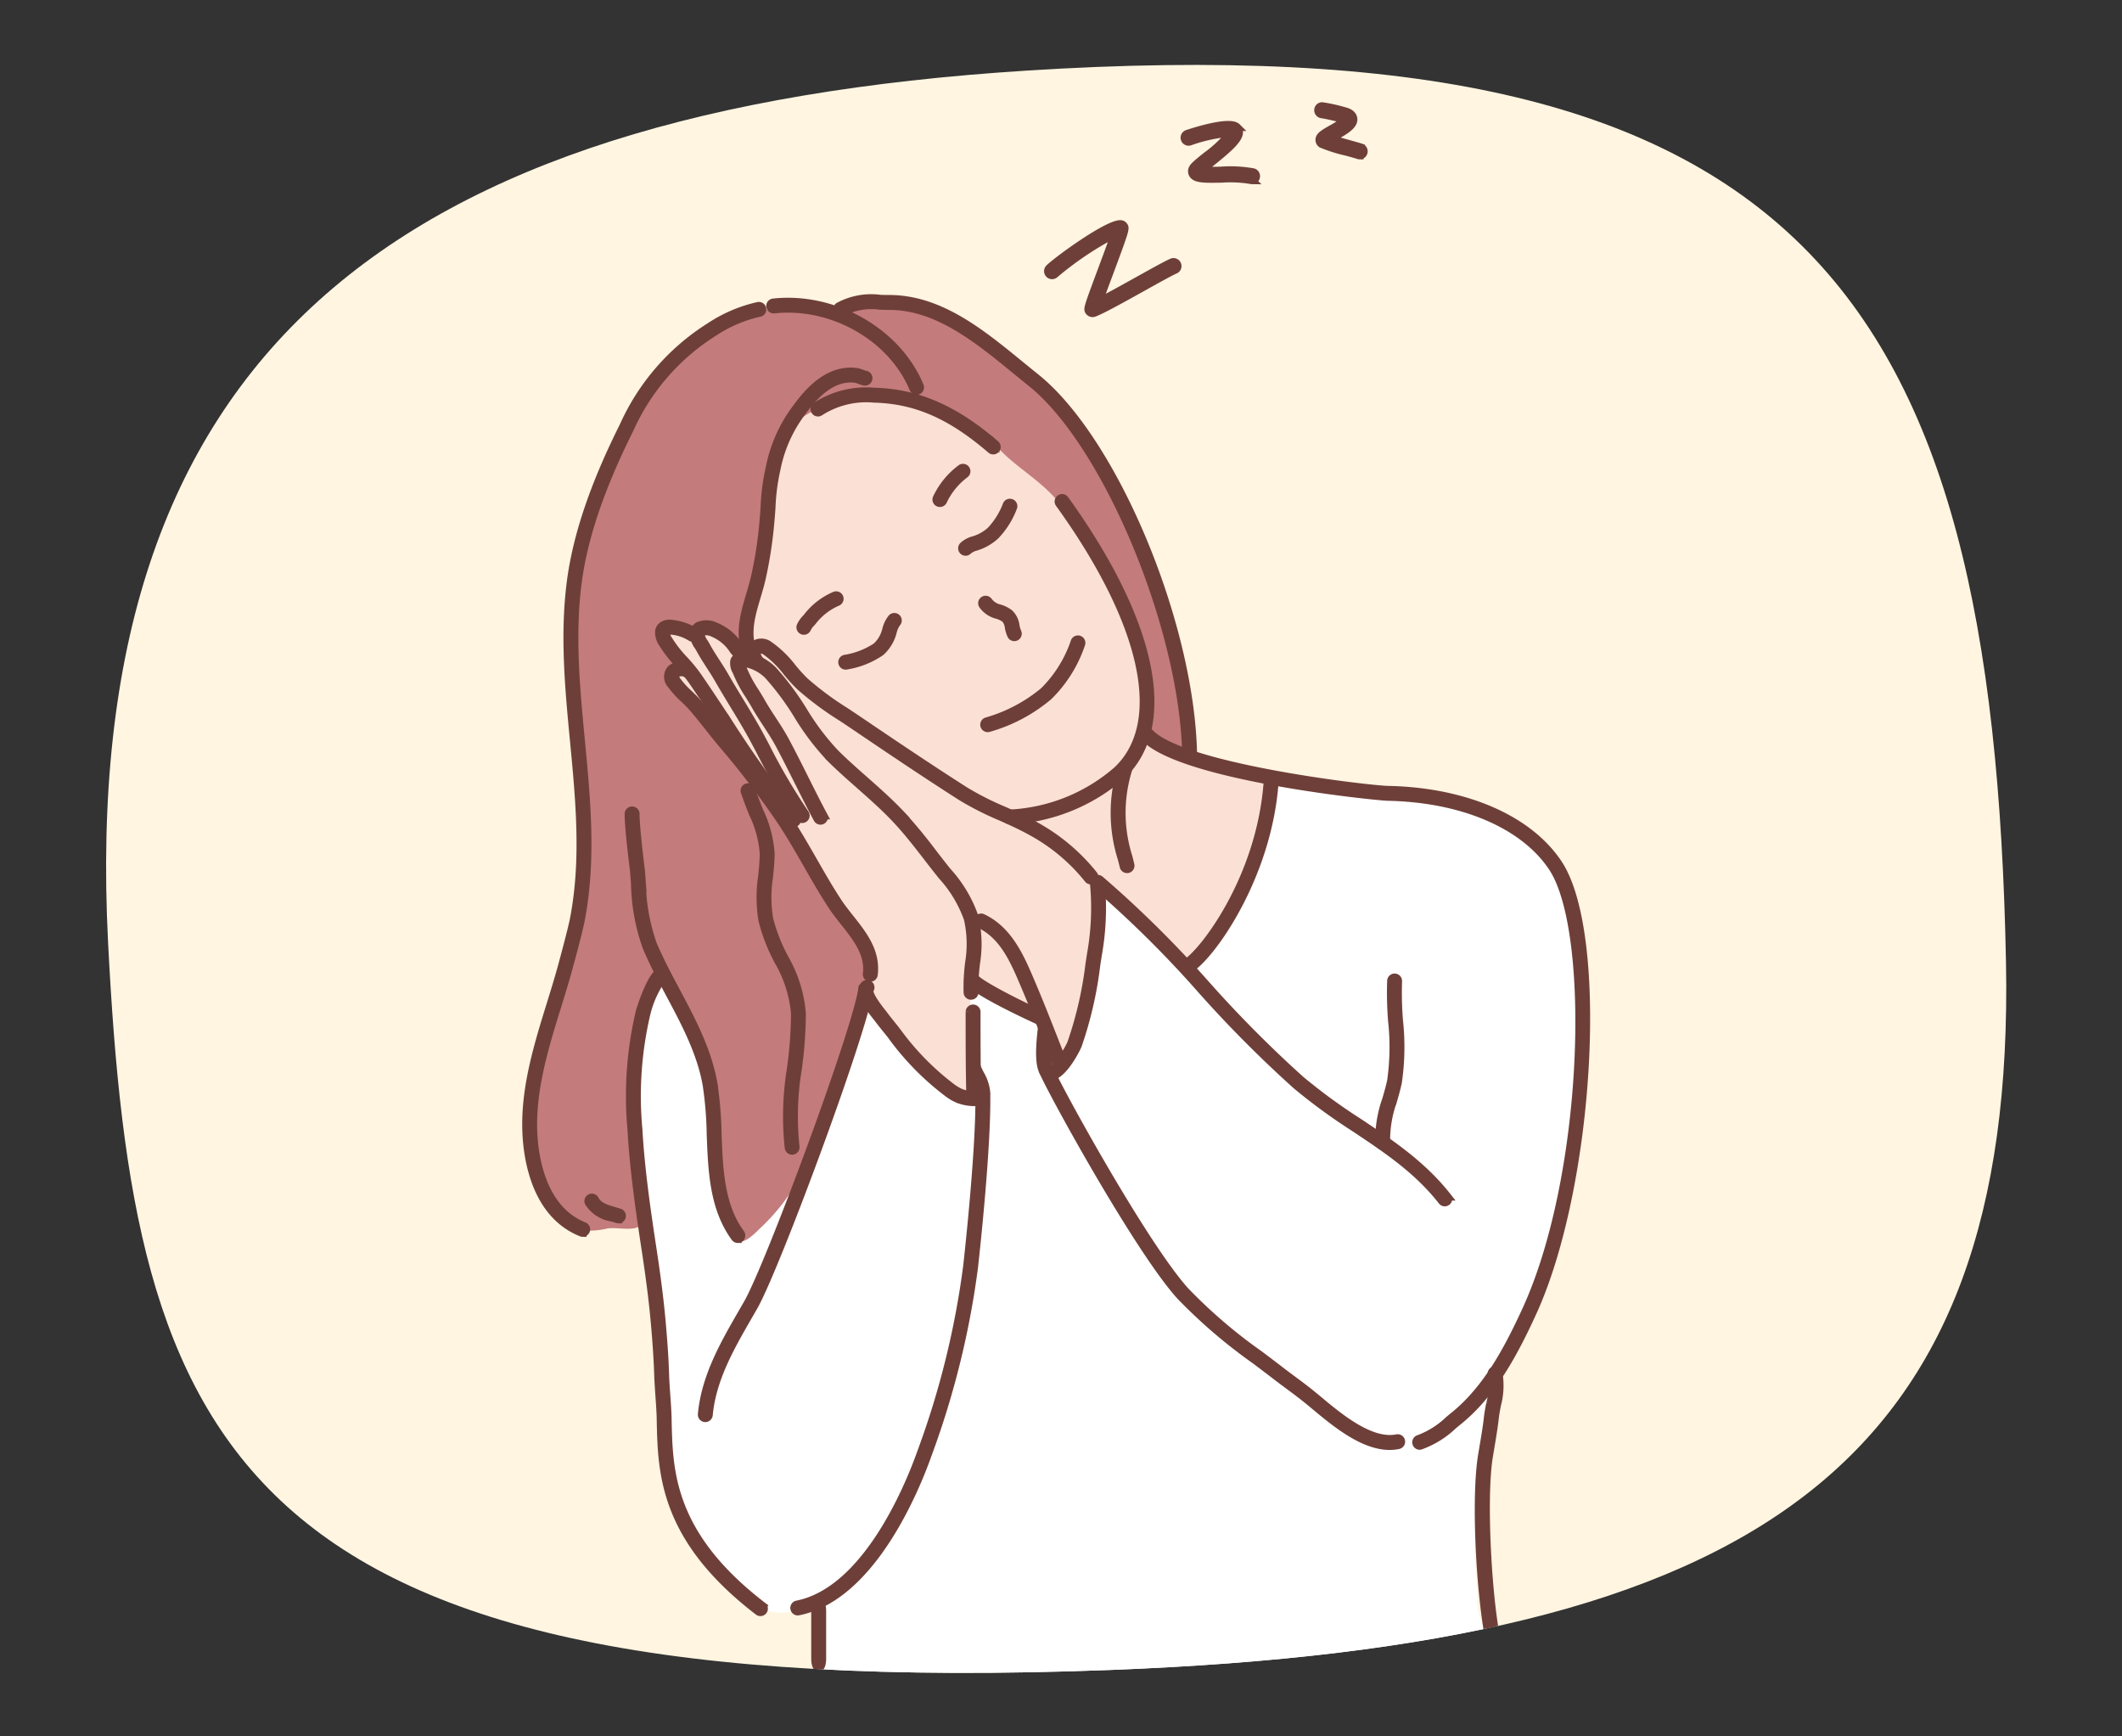 <?xml version="1.0" encoding="UTF-8"?> <svg xmlns="http://www.w3.org/2000/svg" xmlns:xlink="http://www.w3.org/1999/xlink" width="220" height="180" viewBox="0 0 220 180"><rect x="0" y="0" width="220" height="180" fill="#333333" stroke="none"/><defs><clipPath id="clip-path"><rect id="Rectangle_27611" data-name="Rectangle 27611" width="220" height="180" transform="translate(9243 10865)" fill="#fff"></rect></clipPath><clipPath id="clip-path-2"><path id="Path_214979" data-name="Path 214979" d="M2157.125,143.65c1,51.939-25.4,70.775-92.821,73.355-91.769,3.509-101.285-23.558-103.947-75.405-3.129-61.1,29.617-86.2,95.143-90.384C2135.983,46.078,2155.786,74.009,2157.125,143.65Z" transform="translate(-4472.152 8990.76)" fill="#fff5e1"></path></clipPath></defs><g id="faq-photo-6" transform="translate(-9243 -10865)" clip-path="url(#clip-path)"><g id="Group_66741" data-name="Group 66741"><g id="Group_66738" data-name="Group 66738" transform="translate(11766 1830.349)"><path id="Path_213768" data-name="Path 213768" d="M2157.125,143.65c1,51.939-25.4,70.775-92.821,73.355-91.769,3.509-101.285-23.558-103.947-75.405-3.129-61.1,29.617-86.2,95.143-90.384C2135.983,46.078,2155.786,74.009,2157.125,143.65Z" transform="translate(-4472.152 8990.76)" fill="#fff5e1"></path><g id="Mask_Group_207" data-name="Mask Group 207" clip-path="url(#clip-path-2)"><g id="Group_64825" data-name="Group 64825" transform="translate(-3904.615 8669.815)"><g id="Group_64782" data-name="Group 64782" transform="translate(1446.921 445.547)"><path id="Path_214934" data-name="Path 214934" d="M1523.456,918.473a12.548,12.548,0,0,0-1.643,2.944,16.478,16.478,0,0,0-1.712,9.721c.54,3.239.521,6.646.959,9.927.737,5.53,1.724,10.974,2.191,16.567.482,5.788-.588,11.811,2.107,17.2,1.739,3.478,4.96,8.269,8.687,9.867a4.061,4.061,0,0,0,3.171-.027c.335-.1,1.81-1.143,2.123-.753.566.707.077,6.527.73,7.273.23.263,15.057,2.5,32,2.411a192.686,192.686,0,0,0,36.938-4.429c.241-.242-1.21-4.382-1.21-4.707,0-2.067-.274-4.144-.274-6.23a56.62,56.62,0,0,1,1.484-11.717c.37-1.941.425-4.773,1.054-6.657.536-1.608,2.073-3.049,2.665-4.626,1.37-3.653,2.328-7.463,3.56-11.159a121.912,121.912,0,0,0,2.1-12.236c.2-2.163,1.285-18.406-1.995-23.327-1.718-2.576-5.716-5.357-8.384-6.812-2.988-1.63-7.152-.731-10.406-1.026-4.614-.419-8.956-2.017-13.623-2.122A89.423,89.423,0,0,0,1562,901.289c-10.22,2.359-21.383,3.915-30.4,9.585a26.763,26.763,0,0,0-6.846,5.75C1523.557,918.1,1524.135,917.92,1523.456,918.473Z" transform="translate(-1519.932 -898.536)" fill="#fff" fill-rule="evenodd"></path></g><g id="Group_64783" data-name="Group 64783" transform="translate(1436.335 395.994)"><path id="Path_214935" data-name="Path 214935" d="M1505.7,560.046c0-1.1.288-2.163.187-3.269a61.722,61.722,0,0,0-1.308-6.259A64.154,64.154,0,0,0,1497.387,531c-2.795-4.89-5.37-8.9-10.088-12.049-4.344-2.9-10.725-7.478-16.346-5.6-.525.175-.852.707-1.307.934-.47.236-1.407-.109-1.869-.186a17.143,17.143,0,0,0-4.857-.374,18.676,18.676,0,0,0-7.563,3.082,26.35,26.35,0,0,0-4.279,3.94,31.158,31.158,0,0,0-4.035,6.826,47.3,47.3,0,0,0-3.085,7.915,54.176,54.176,0,0,0-1.868,10.462c-.617,9.257,2.112,18.589,1.4,27.835a26.818,26.818,0,0,1-1.775,6.725,112.813,112.813,0,0,0-3.549,12.516c-.978,4.234-.967,9.287,1.307,13.077.68,1.133,2.272,2.871,3.643,3.175a7.973,7.973,0,0,0,2.709-.186c.983-.141,2.367.265,3.269-.187.543-.272.467-1.224.467-1.681,0-1.561-.775-3.038-.841-4.577-.29-6.771-.694-10.415.374-15.038.237-1.028.787-4.211,2.149-4.483.543-.109.925.862,1.121,1.214a47.111,47.111,0,0,1,1.962,4.39c.707,1.651,1.75,3.034,2.055,4.857.556,3.336.225,7.149.7,10.5a25.25,25.25,0,0,0,2.192,6.22c.591.591,1.924-.8,2.243-1.121a20.926,20.926,0,0,0,4.483-5.884c1.247-2.494,1.822-5.318,2.988-7.846a68.88,68.88,0,0,0,4.11-13.077c.825-3.576-.536-7.713,1.962-10.835Z" transform="translate(-1437.551 -512.906)" fill="#c37b7b" fill-rule="evenodd"></path><path id="Path_214936" data-name="Path 214936" d="M1735.295,899.467c2.331-1.555,5.134-1.842,7.846-2.335,4.213-.766,8.4-1.447,12.609-2.148,1.774-.3,3.544-.7,5.324-1.028a9.586,9.586,0,0,0,2.336-.467c.54-.27.858-1.988,1.214-2.522.166-.249.654-1.043.654-.747Z" transform="translate(-1697.035 -841.679)" fill="#ffc2bc" fill-rule="evenodd"></path></g><g id="Group_64784" data-name="Group 64784" transform="translate(1450.544 405.813)"><path id="Path_214937" data-name="Path 214937" d="M1568.991,651.247c-.28.012.474-2.444.495-2.958.055-1.348-.878-2.759-1.567-3.86-1.118-1.785-2.613-3.338-3.811-5.024-2.616-3.678-4.475-7.764-7.3-11.328a79.48,79.48,0,0,0-6.359-7.444c-.376-.367-2.237-1.965-1.756-2.548a1.06,1.06,0,0,1,1.435-.347c.063.038.344.359.4.346a6.966,6.966,0,0,0-.648-1.108,11.238,11.238,0,0,1-1.548-2.472c-.151-.378-.4-.916.1-1.163a2.672,2.672,0,0,1,1.954-.031c.109.053,1.352.949,1.365.935.113-.122.052-.335.138-.476.385-.63,1.894-.271,2.356.062a10.379,10.379,0,0,1,2.026,2.356,6.842,6.842,0,0,0,.607.675.717.717,0,0,0,.437-.548c.066-.286-.438-.417-.547-.69a3.67,3.67,0,0,1-.136-1.865c.331-2.3,1.078-3.669,1.377-5.969.505-3.88.71-7.868,1.581-11.66a10.469,10.469,0,0,1,2.795-4.527,13.9,13.9,0,0,1,7.331-2.285c5.192-.1,9.94,2.512,13.435,5.932,1.656,1.62,3.7,2.837,5.276,4.542,3,3.257,5.115,7.35,7.152,11.238a27.547,27.547,0,0,1,2.537,9.952c.027.318-.474,2.146,0,2.961,1.065,1.822,3.862,2.86,5.037,3.227,2.02.63,3.878,1.251,5.924,1.722.5.115,1.623-.137,1.891.491.192.45-.057.8-.143,1.237-.269,1.364-.514,2.712-.85,4.065a30.041,30.041,0,0,1-3.828,9.532,46.484,46.484,0,0,1-3.4,3.987c-.681.789-2.137-1.172-2.493-1.674-1.321-1.856-6.824-6.7-7.176-6.616-.133.033-.01,2.76-.266,5.3a55.748,55.748,0,0,1-1.745,9.362c-.3.966-.477,3.032-1.236,3.779-.423.418-.727-.291-.845-.618-.434-1.194-.881-1.993-1.411-3.134-.308-.664-1.463-.994-2.034-1.342-1.3-.792-4.988-2.993-5.51-2.971-.675.027.324,7.187.26,9.427-.012.408.2,1.971-.21,2.266-.793.564-2.64-1.06-3.2-1.44a20.861,20.861,0,0,1-3.921-3.936C1572.259,655.822,1569.022,651.246,1568.991,651.247Z" transform="translate(-1548.132 -589.315)" fill="#fbe0d5" fill-rule="evenodd"></path></g><g id="Group_64824" data-name="Group 64824" transform="translate(1436.156 378.756)"><g id="Group_64785" data-name="Group 64785" transform="translate(21.538 54.096)"><path id="Path_214938" data-name="Path 214938" d="M1628.358,834.958a.372.372,0,0,1-.372-.356,20.23,20.23,0,0,1,.156-3.061,11.874,11.874,0,0,0-.125-4.561,13.065,13.065,0,0,0-2.7-4.482l-.236-.3c-.424-.532-.84-1.069-1.255-1.606-1.04-1.346-2.116-2.737-3.312-4-1.161-1.226-2.455-2.369-3.706-3.474-1.006-.888-2.047-1.807-3.02-2.77a26.379,26.379,0,0,1-3.417-4.5,28.211,28.211,0,0,0-3.026-4.085,4.481,4.481,0,0,0-2.29-1.264,1.816,1.816,0,0,0-.544.01,2.274,2.274,0,0,0,.177.484c.038.083.073.16.1.226a13.161,13.161,0,0,0,1.175,2.171c.224.357.447.715.652,1.079.359.636.765,1.258,1.159,1.86.462.707.939,1.439,1.352,2.21.683,1.274,1.344,2.593,1.982,3.87s1.293,2.585,1.972,3.852a.372.372,0,1,1-.656.352c-.684-1.276-1.344-2.6-1.982-3.871s-1.293-2.587-1.972-3.852c-.4-.742-.867-1.46-1.32-2.154-.4-.612-.813-1.245-1.183-1.9-.2-.354-.417-.7-.635-1.05a13.72,13.72,0,0,1-1.239-2.3c-.021-.055-.049-.118-.081-.186a1.652,1.652,0,0,1-.22-1.041c.154-.614,1.083-.538,1.365-.5a5.163,5.163,0,0,1,2.733,1.49,28.81,28.81,0,0,1,3.109,4.191,25.879,25.879,0,0,0,3.317,4.379c.958.948,1.99,1.859,2.989,2.741,1.263,1.116,2.571,2.27,3.755,3.52a52.37,52.37,0,0,1,3.359,4.056c.413.534.826,1.068,1.247,1.6l.236.294a13.619,13.619,0,0,1,2.835,4.749,12.6,12.6,0,0,1,.148,4.836,19.923,19.923,0,0,0-.153,2.951.372.372,0,0,1-.355.389Z" transform="translate(-1603.765 -799.737)" fill="#6e3f39" stroke="#6e3f38" stroke-width="0.8"></path></g><g id="Group_64786" data-name="Group 64786" transform="translate(17.373 50.782)"><path id="Path_214939" data-name="Path 214939" d="M1582.605,794.162a.373.373,0,0,1-.3-.152,62.328,62.328,0,0,1-4.129-7.027l-.531-1c-.667-1.243-1.417-2.479-2.143-3.674-.529-.871-1.058-1.742-1.562-2.623-.271-.475-.573-.943-.875-1.41-.37-.572-.753-1.165-1.074-1.766-.049-.091-.109-.185-.17-.284a2.187,2.187,0,0,1-.457-1.279,1.011,1.011,0,0,1,.445-.815,2.147,2.147,0,0,1,1.777.019,5.283,5.283,0,0,1,2.494,2.066,2.4,2.4,0,0,0,.191.215,1.578,1.578,0,0,1,.485.771.372.372,0,0,1-.3.431.377.377,0,0,1-.431-.3,1.233,1.233,0,0,0-.292-.385,3.136,3.136,0,0,1-.25-.286,4.625,4.625,0,0,0-2.14-1.8,1.573,1.573,0,0,0-1.124-.1c-.026.017-.1.063-.109.247a1.622,1.622,0,0,0,.345.827c.071.113.14.223.195.328.308.574.682,1.153,1.044,1.713.309.478.619.957.9,1.444.5.876,1.026,1.741,1.552,2.606.732,1.2,1.488,2.448,2.163,3.708l.533,1a61.785,61.785,0,0,0,4.072,6.936.373.373,0,0,1-.3.593Z" transform="translate(-1571.359 -773.949)" fill="#6e3f39" stroke="#6e3f38" stroke-width="0.8"></path></g><g id="Group_64787" data-name="Group 64787" transform="translate(14.717 55.039)"><path id="Path_214940" data-name="Path 214940" d="M1571.661,839.489a.317.317,0,0,1-.046,0,.372.372,0,0,1-.325-.415c.255-2.082-1.06-3.741-2.334-5.345-.434-.548-.884-1.114-1.259-1.685-.918-1.4-1.763-2.873-2.581-4.3-.953-1.663-1.939-3.383-3.036-4.974a90.5,90.5,0,0,0-5.774-7.512c-.5-.584-.979-1.19-1.457-1.8-.534-.676-1.087-1.376-1.66-2.026-.254-.288-.544-.567-.834-.847a10.115,10.115,0,0,1-1.333-1.465,1.214,1.214,0,0,1-.065-1.618,1.687,1.687,0,0,1,2.02-.175.373.373,0,0,1-.359.653.99.99,0,0,0-1.108.021c-.175.194,0,.518.125.695a9.546,9.546,0,0,0,1.237,1.352c.3.287.6.584.876.891.587.666,1.146,1.373,1.686,2.057.472.6.945,1.2,1.439,1.771a91.089,91.089,0,0,1,5.821,7.574c1.116,1.616,2.11,3.35,3.071,5.027.812,1.418,1.651,2.883,2.557,4.261.356.542.776,1.071,1.22,1.631,1.369,1.724,2.784,3.506,2.49,5.9A.373.373,0,0,1,1571.661,839.489Z" transform="translate(-1550.689 -807.081)" fill="#6e3f39" stroke="#6e3f38" stroke-width="0.8"></path></g><g id="Group_64788" data-name="Group 64788" transform="translate(13.764 50.709)"><path id="Path_214941" data-name="Path 214941" d="M1557.229,794.1a.373.373,0,0,1-.288-.136,120.9,120.9,0,0,1-7.208-10.144c-1.006-1.523-2.046-3.1-3.089-4.61a16.409,16.409,0,0,0-1.294-1.567,13.493,13.493,0,0,1-1.581-2l-.063-.1a2.054,2.054,0,0,1-.425-1.342c.033-.239.209-.8,1.137-.813a5.959,5.959,0,0,1,2.53.786.373.373,0,1,1-.359.653,4.509,4.509,0,0,0-2.158-.693c-.177,0-.392.035-.411.17a1.478,1.478,0,0,0,.323.852l.066.109a12.788,12.788,0,0,0,1.5,1.885,16.962,16.962,0,0,1,1.352,1.641c1.049,1.519,2.091,3.1,3.1,4.624a120.191,120.191,0,0,0,7.163,10.081.373.373,0,0,1-.288.609Z" transform="translate(-1543.268 -773.381)" fill="#6e3f39" stroke="#6e3f38" stroke-width="0.8"></path></g><g id="Group_64789" data-name="Group 64789" transform="translate(18.211 88.274)"><path id="Path_214942" data-name="Path 214942" d="M1578.253,1110.544h-.034a.373.373,0,0,1-.338-.4c.354-3.9,2.319-7.305,4.22-10.6l.542-.94c2.226-3.9,11.172-27.969,11.875-32.563a.372.372,0,0,1,.736.112c-.708,4.634-9.721,28.894-11.964,32.821l-.543.943c-1.86,3.223-3.783,6.557-4.123,10.294A.373.373,0,0,1,1578.253,1110.544Z" transform="translate(-1577.88 -1065.719)" fill="#6e3f39" stroke="#6e3f38" stroke-width="0.8"></path></g><g id="Group_64790" data-name="Group 64790" transform="translate(45.973 90.596)"><path id="Path_214943" data-name="Path 214943" d="M1794.372,1093.311a.373.373,0,0,1-.373-.364c-.071-3.078-.071-5.849-.071-8.783a.373.373,0,0,1,.745,0c0,2.929,0,5.7.071,8.765a.373.373,0,0,1-.364.381Z" transform="translate(-1793.929 -1083.792)" fill="#6e3f39" stroke="#6e3f38" stroke-width="0.8"></path></g><g id="Group_64791" data-name="Group 64791" transform="translate(27.791 99.191)"><path id="Path_214944" data-name="Path 214944" d="M1652.8,1204.63a.373.373,0,0,1-.072-.738c7.273-1.441,11.7-12.495,12.883-15.848a88.318,88.318,0,0,0,4.743-19.224c.225-2.025,1.343-12.4,1.262-17.762a.373.373,0,0,1,.367-.378h.006a.373.373,0,0,1,.373.367c.082,5.41-1.041,15.824-1.266,17.857a89.062,89.062,0,0,1-4.781,19.388c-1.217,3.448-5.781,14.814-13.441,16.331A.343.343,0,0,1,1652.8,1204.63Z" transform="translate(-1652.427 -1150.68)" fill="#6e3f39" stroke="#6e3f38" stroke-width="0.8"></path></g><g id="Group_64792" data-name="Group 64792" transform="translate(10.787 86.768)"><path id="Path_214945" data-name="Path 214945" d="M1533.61,1120.443a.369.369,0,0,1-.227-.077c-9.856-7.565-10.005-14.334-10.126-19.772l0-.138c-.018-.8-.076-1.616-.132-2.4-.052-.725-.1-1.45-.128-2.183-.05-1.561-.153-3.16-.344-5.346s-.494-4.605-.95-7.6c-.642-4.217-1.237-8.345-1.475-12.5a37.995,37.995,0,0,1,.879-12.329c.011-.038,1.174-3.853,2.175-4.088a.367.367,0,0,1,.448.277.372.372,0,0,1-.257.443,10.707,10.707,0,0,0-1.648,3.57,37.315,37.315,0,0,0-.853,12.085c.236,4.123.829,8.233,1.468,12.431.458,3.006.762,5.434.955,7.642s.3,3.813.347,5.387c.023.723.075,1.439.126,2.153.057.8.116,1.617.135,2.439l0,.138c.116,5.279.261,11.85,9.834,19.2a.373.373,0,0,1-.227.668Zm-10.16-65.706h0Z" transform="translate(-1520.099 -1054)" fill="#6e3f39" stroke="#6e3f38" stroke-width="0.8"></path></g><g id="Group_64793" data-name="Group 64793" transform="translate(46.812 81.186)"><path id="Path_214946" data-name="Path 214946" d="M1809.023,1026.2a.372.372,0,0,1-.346-.236l-.82-2.086c-.806-2.06-1.567-4.006-2.476-6.148l-.068-.16c-1.068-2.521-2.173-5.127-4.642-6.3a.373.373,0,1,1,.319-.674c2.725,1.293,3.939,4.156,5.009,6.681l.068.16c.913,2.152,1.677,4.1,2.485,6.168l.818,2.084a.372.372,0,0,1-.209.483A.365.365,0,0,1,1809.023,1026.2Z" transform="translate(-1800.457 -1010.559)" fill="#6e3f39" stroke="#6e3f38" stroke-width="0.8"></path></g><g id="Group_64794" data-name="Group 64794" transform="translate(53.564 96.635)"><path id="Path_214947" data-name="Path 214947" d="M1888.974,1170.14c-2.782,0-5.661-2.4-7.821-4.2-.351-.292-.679-.566-.979-.8-.545-.434-1.1-.847-1.659-1.26-.435-.322-.869-.645-1.3-.977-.725-.56-1.453-1.108-2.179-1.654a54.516,54.516,0,0,1-7.767-6.655c-4.36-4.791-13.517-21.467-14.245-23.3a.373.373,0,0,1,.693-.275c.72,1.812,9.788,18.328,14.1,23.068a53.044,53.044,0,0,0,7.663,6.561c.729.548,1.459,1.1,2.186,1.661.425.329.856.648,1.286.967.564.418,1.128.837,1.68,1.276.3.242.636.519.992.815,2.151,1.792,5.4,4.5,8.1,3.95a.373.373,0,0,1,.149.731A4.581,4.581,0,0,1,1888.974,1170.14Z" transform="translate(-1853 -1130.787)" fill="#6e3f39" stroke="#6e3f38" stroke-width="0.8"></path></g><g id="Group_64795" data-name="Group 64795" transform="translate(23.179 52.685)"><path id="Path_214948" data-name="Path 214948" d="M1651.921,813.435a.37.37,0,0,1-.29-.139,19.391,19.391,0,0,0-6-4.993c-.987-.545-2.046-1.019-3.07-1.477a31.267,31.267,0,0,1-4.08-2.07c-3.715-2.368-7.3-4.787-11.271-7.476-.381-.259-.769-.515-1.16-.773a32.423,32.423,0,0,1-4.306-3.2,17.777,17.777,0,0,1-1.323-1.453,10.448,10.448,0,0,0-2.248-2.2c-.378-.224-.675-.179-.8-.034s-.129.514.21.948a.372.372,0,1,1-.587.459,1.453,1.453,0,0,1-.184-1.9,1.351,1.351,0,0,1,1.741-.116,10.923,10.923,0,0,1,2.437,2.357,17.312,17.312,0,0,0,1.264,1.391,31.855,31.855,0,0,0,4.208,3.124c.393.26.783.518,1.167.778,3.964,2.686,7.547,5.1,11.254,7.464a30.626,30.626,0,0,0,3.984,2.018c1.039.464,2.113.944,3.127,1.505a20.1,20.1,0,0,1,6.22,5.177.373.373,0,0,1-.29.606Z" transform="translate(-1616.541 -788.756)" fill="#6e3f39" stroke="#6e3f38" stroke-width="0.8"></path></g><g id="Group_64796" data-name="Group 64796" transform="translate(58.917 77.187)"><path id="Path_214949" data-name="Path 214949" d="M1930.989,1012.985a.371.371,0,0,1-.293-.143c-2.521-3.221-5.682-5.33-9.029-7.562a60.29,60.29,0,0,1-6.083-4.44,125.538,125.538,0,0,1-9.866-9.926,113.049,113.049,0,0,0-10.925-10.816.373.373,0,1,1,.473-.576,113.677,113.677,0,0,1,11,10.888,124.911,124.911,0,0,0,9.806,9.868,59.587,59.587,0,0,0,6.008,4.383c3.249,2.167,6.608,4.408,9.2,7.723a.372.372,0,0,1-.293.6Z" transform="translate(-1894.657 -979.437)" fill="#6e3f39" stroke="#6e3f38" stroke-width="0.8"></path></g><g id="Group_64797" data-name="Group 64797" transform="translate(63.786 61.631)"><path id="Path_214950" data-name="Path 214950" d="M1961.411,932.72a.373.373,0,0,1-.09-.734,9.113,9.113,0,0,0,3.116-1.968c.18-.149.352-.293.518-.427,3.408-2.745,5.605-6.879,7.471-10.938,6.422-13.972,7.121-39.275,2.751-45.882-2.926-4.424-9.291-7.162-17.028-7.325-1.391-.029-22.506-2.209-25.528-6.476a.373.373,0,1,1,.608-.431c2.648,3.739,22.7,6.115,24.936,6.162,7.981.168,14.573,3.031,17.633,7.66,4.853,7.337,3.341,33.47-2.7,46.6-1.9,4.141-4.153,8.365-7.681,11.207-.162.131-.333.272-.509.419a9.619,9.619,0,0,1-3.413,2.118A.387.387,0,0,1,1961.411,932.72Z" transform="translate(-1932.553 -858.383)" fill="#6e3f39" stroke="#6e3f38" stroke-width="0.8"></path></g><g id="Group_64798" data-name="Group 64798" transform="translate(97.736 128.109)"><path id="Path_214951" data-name="Path 214951" d="M2199.56,1405.212a.373.373,0,0,1-.355-.26c-1.1-3.484-1.928-15.415-1.071-20.476.264-1.56.493-2.906.586-3.791.052-.495.148-.994.242-1.477a7.1,7.1,0,0,0,.162-3.021.373.373,0,0,1,.272-.451.369.369,0,0,1,.451.272,7.76,7.76,0,0,1-.154,3.341c-.09.468-.184.951-.232,1.415-.1.908-.326,2.265-.592,3.837-.8,4.705,0,16.815,1.046,20.128a.373.373,0,0,1-.355.485Z" transform="translate(-2196.757 -1375.724)" fill="#6e3f39" stroke="#6e3f38" stroke-width="0.8"></path></g><g id="Group_64799" data-name="Group 64799" transform="translate(49.815 37.728)"><path id="Path_214952" data-name="Path 214952" d="M1824.2,705.774a.373.373,0,0,1-.03-.744,18.287,18.287,0,0,0,11.143-4.5c5.143-4.907,2.9-15.22-6.01-27.586a.372.372,0,1,1,.6-.435c9.144,12.7,11.357,23.372,5.921,28.561a19.025,19.025,0,0,1-11.595,4.7Z" transform="translate(-1823.828 -672.358)" fill="#6e3f39" stroke="#6e3f38" stroke-width="0.8"></path></g><g id="Group_64800" data-name="Group 64800" transform="translate(47.275 48.23)"><path id="Path_214953" data-name="Path 214953" d="M1807.4,758a.372.372,0,0,1-.334-.208,3.55,3.55,0,0,1-.249-.81,1.6,1.6,0,0,0-.373-.891,2.533,2.533,0,0,0-.831-.4,2.613,2.613,0,0,1-1.495-1.012.372.372,0,1,1,.614-.421,1.923,1.923,0,0,0,1.123.729,3.18,3.18,0,0,1,1.064.535,2.176,2.176,0,0,1,.625,1.3,2.956,2.956,0,0,0,.189.641.373.373,0,0,1-.334.537Z" transform="translate(-1804.056 -754.088)" fill="#6e3f39" stroke="#6e3f38" stroke-width="0.8"></path></g><g id="Group_64801" data-name="Group 64801" transform="translate(47.486 52.367)"><path id="Path_214954" data-name="Path 214954" d="M1806.076,795.492a.373.373,0,0,1-.1-.732,16.221,16.221,0,0,0,5.91-3.123,13.111,13.111,0,0,0,3.185-5.091.373.373,0,1,1,.713.217,13.685,13.685,0,0,1-3.388,5.418,16.685,16.685,0,0,1-6.226,3.3A.375.375,0,0,1,1806.076,795.492Z" transform="translate(-1805.704 -786.282)" fill="#6e3f39" stroke="#6e3f38" stroke-width="0.8"></path></g><g id="Group_64802" data-name="Group 64802" transform="translate(28.429 47.776)"><path id="Path_214955" data-name="Path 214955" d="M1657.766,754.266a.368.368,0,0,1-.134-.025.373.373,0,0,1-.214-.482,2.743,2.743,0,0,1,.555-.8l.114-.131a7.213,7.213,0,0,1,2.875-2.235.372.372,0,1,1,.3.681,6.491,6.491,0,0,0-2.611,2.04l-.124.14a2.187,2.187,0,0,0-.416.575A.374.374,0,0,1,1657.766,754.266Z" transform="translate(-1657.393 -750.559)" fill="#6e3f39" stroke="#6e3f38" stroke-width="0.8"></path></g><g id="Group_64803" data-name="Group 64803" transform="translate(42.531 34.547)"><path id="Path_214956" data-name="Path 214956" d="M1767.51,651.3a.369.369,0,0,1-.177-.045.373.373,0,0,1-.151-.5,8.179,8.179,0,0,1,2.533-3.078.373.373,0,0,1,.41.622,7.514,7.514,0,0,0-2.287,2.81A.372.372,0,0,1,1767.51,651.3Z" transform="translate(-1767.138 -647.61)" fill="#6e3f39" stroke="#6e3f38" stroke-width="0.8"></path></g><g id="Group_64804" data-name="Group 64804" transform="translate(32.765 50.035)"><path id="Path_214957" data-name="Path 214957" d="M1691.512,773.2a.373.373,0,0,1-.058-.741,8.192,8.192,0,0,0,3.223-1.252,3.466,3.466,0,0,0,1.029-1.773,3.1,3.1,0,0,1,.564-1.172.372.372,0,1,1,.55.5,2.593,2.593,0,0,0-.406.9,4.182,4.182,0,0,1-1.26,2.115,8.78,8.78,0,0,1-3.583,1.416A.372.372,0,0,1,1691.512,773.2Z" transform="translate(-1691.141 -768.138)" fill="#6e3f39" stroke="#6e3f38" stroke-width="0.8"></path></g><g id="Group_64805" data-name="Group 64805" transform="translate(45.194 38.15)"><path id="Path_214958" data-name="Path 214958" d="M1788.236,680.786a.373.373,0,0,1-.282-.616,2.478,2.478,0,0,1,1.106-.608,4.533,4.533,0,0,0,1.766-.991,7.94,7.94,0,0,0,1.667-2.678.373.373,0,0,1,.7.249,8.61,8.61,0,0,1-1.857,2.968,5.3,5.3,0,0,1-2.028,1.154,2.063,2.063,0,0,0-.794.394A.372.372,0,0,1,1788.236,680.786Z" transform="translate(-1787.863 -675.645)" fill="#6e3f39" stroke="#6e3f38" stroke-width="0.8"></path></g><g id="Group_64806" data-name="Group 64806" transform="translate(25.298 17.346)"><path id="Path_214959" data-name="Path 214959" d="M1648.22,523.009a.373.373,0,0,1-.344-.23c-2.211-5.337-8.414-8.868-14.435-8.214a.381.381,0,0,1-.411-.33.373.373,0,0,1,.331-.411c6.332-.69,12.87,3.04,15.2,8.67a.373.373,0,0,1-.344.515Z" transform="translate(-1633.027 -513.742)" fill="#6e3f39" stroke="#6e3f38" stroke-width="0.8"></path></g><g id="Group_64807" data-name="Group 64807" transform="translate(0 17.783)"><path id="Path_214960" data-name="Path 214960" d="M1442.025,613.256a.37.37,0,0,1-.138-.027c-3.729-1.491-5.055-5.331-5.51-8.289-.814-5.293.777-10.436,2.316-15.409.335-1.083.668-2.16.974-3.231.282-.988,1.212-4.438,1.433-5.569,1.191-6.122.592-12.384.013-18.441-.516-5.4-1.049-10.976-.337-16.5.615-4.764,2.4-10.057,5.466-16.183a23.562,23.562,0,0,1,8.966-10.319,14.918,14.918,0,0,1,5.012-2.139.377.377,0,0,1,.44.29.373.373,0,0,1-.29.44,14.1,14.1,0,0,0-4.74,2.023,22.917,22.917,0,0,0-8.721,10.038c-3.026,6.05-4.79,11.265-5.394,15.945-.7,5.438-.173,10.976.339,16.331.584,6.109,1.188,12.426-.023,18.654-.236,1.207-1.191,4.728-1.448,5.631-.308,1.077-.642,2.159-.979,3.247-1.514,4.892-3.079,9.952-2.291,15.075.426,2.767,1.648,6.351,5.05,7.712a.372.372,0,0,1-.138.718Z" transform="translate(-1436.156 -517.146)" fill="#6e3f39" stroke="#6e3f38" stroke-width="0.8"></path></g><g id="Group_64808" data-name="Group 64808" transform="translate(10.621 70.106)"><path id="Path_214961" data-name="Path 214961" d="M1530.147,968.76a.371.371,0,0,1-.3-.152c-2.236-3.049-2.384-6.937-2.527-10.7a38.328,38.328,0,0,0-.419-5.141c-.593-3.357-2.223-6.415-3.8-9.372-.84-1.575-1.708-3.2-2.417-4.867a20.849,20.849,0,0,1-1.216-6.672c-.029-.407-.059-.809-.092-1.2,0-.044-.024-.207-.054-.456-.139-1.143-.508-4.179-.508-5.5a.373.373,0,1,1,.745,0c0,1.271.365,4.275.5,5.406.032.263.053.436.057.483.034.4.063.8.093,1.212a20.327,20.327,0,0,0,1.159,6.434c.7,1.635,1.557,3.249,2.389,4.809,1.6,3.008,3.263,6.119,3.876,9.593a39.432,39.432,0,0,1,.43,5.242c.139,3.647.282,7.418,2.384,10.283a.372.372,0,0,1-.3.593Z" transform="translate(-1518.814 -924.333)" fill="#6e3f39" stroke="#6e3f38" stroke-width="0.8"></path></g><g id="Group_64809" data-name="Group 64809" transform="translate(32.222 17.029)"><path id="Path_214962" data-name="Path 214962" d="M1723.482,558.751a.373.373,0,0,1-.373-.364c-.317-13.134-8.27-32.137-16.057-38.366-.515-.413-1.034-.837-1.557-1.265-4.026-3.292-8.189-6.7-13.17-6.7-.308,0-.62-.009-.934-.018a6.428,6.428,0,0,0-3.9.675.373.373,0,0,1-.413-.62,7.074,7.074,0,0,1,4.335-.8c.307.009.611.017.913.017,5.247,0,9.514,3.49,13.641,6.866.521.426,1.038.849,1.552,1.259,8.07,6.456,16.008,25.375,16.336,38.93a.373.373,0,0,1-.364.382Z" transform="translate(-1686.913 -511.28)" fill="#6e3f39" stroke="#6e3f38" stroke-width="0.8"></path></g><g id="Group_64810" data-name="Group 64810" transform="translate(60.999 65.411)"><path id="Path_214963" data-name="Path 214963" d="M1912.171,898.577a.373.373,0,0,1-.362-.287c-.062-.261-.13-.529-.2-.8a15.766,15.766,0,0,1-.031-9.425.372.372,0,1,1,.712.219,15.124,15.124,0,0,0,.042,9.024c.07.278.138.549.2.814a.372.372,0,0,1-.276.448A.354.354,0,0,1,1912.171,898.577Z" transform="translate(-1910.864 -887.799)" fill="#6e3f39" stroke="#6e3f38" stroke-width="0.8"></path></g><g id="Group_64811" data-name="Group 64811" transform="translate(29.88 26.667)"><path id="Path_214964" data-name="Path 214964" d="M1687.242,592.407a.372.372,0,0,1-.243-.09c-4.161-3.585-7.782-5.164-12.106-5.279a8.881,8.881,0,0,0-5.617,1.373.373.373,0,0,1-.434-.606,9.552,9.552,0,0,1,6.071-1.512c4.449.118,8.327,1.8,12.572,5.459a.373.373,0,0,1-.243.655Z" transform="translate(-1668.687 -586.286)" fill="#6e3f39" stroke="#6e3f38" stroke-width="0.8"></path></g><g id="Group_64812" data-name="Group 64812" transform="translate(22.44 24.585)"><path id="Path_214965" data-name="Path 214965" d="M1611.584,599.776a.372.372,0,0,1-.345-.232c-.9-2.215-.281-4.3.32-6.324.172-.58.351-1.179.488-1.77a42.98,42.98,0,0,0,.918-6.061c.036-.4.065-.822.094-1.252a21.916,21.916,0,0,1,.542-4.119,15.085,15.085,0,0,1,2.871-6.307c1.926-2.644,3.9-3.823,6.021-3.606a2.709,2.709,0,0,1,.672.182,2.758,2.758,0,0,0,.4.125.373.373,0,0,1-.148.731,3.56,3.56,0,0,1-.507-.157,2.105,2.105,0,0,0-.491-.14c-1.849-.19-3.587.894-5.343,3.3a14.338,14.338,0,0,0-2.755,6.063,21.387,21.387,0,0,0-.517,3.975c-.03.435-.059.861-.1,1.267a43.946,43.946,0,0,1-.934,6.165c-.143.612-.325,1.223-.5,1.813-.59,1.984-1.148,3.858-.344,5.831a.372.372,0,0,1-.2.485A.366.366,0,0,1,1611.584,599.776Z" transform="translate(-1610.784 -570.079)" fill="#6e3f39" stroke="#6e3f38" stroke-width="0.8"></path></g><g id="Group_64813" data-name="Group 64813" transform="translate(22.652 67.71)"><path id="Path_214966" data-name="Path 214966" d="M1617.366,943.354a.373.373,0,0,1-.367-.317,30.524,30.524,0,0,1,.231-8.214,42.679,42.679,0,0,0,.422-5.694,13.032,13.032,0,0,0-1.739-5.46,18.5,18.5,0,0,1-1.632-4.191,14.425,14.425,0,0,1-.037-4.561c.077-.766.157-1.559.167-2.358a11.345,11.345,0,0,0-1.119-4.159c-.275-.7-.56-1.416-.836-2.223a.372.372,0,1,1,.7-.242c.272.792.552,1.5.825,2.191a12.032,12.032,0,0,1,1.171,4.442c-.01.832-.092,1.642-.17,2.424a13.64,13.64,0,0,0,.024,4.332,17.976,17.976,0,0,0,1.572,4.019,13.772,13.772,0,0,1,1.814,5.774,43.153,43.153,0,0,1-.428,5.795,29.962,29.962,0,0,0-.234,8.014.372.372,0,0,1-.312.424A.388.388,0,0,1,1617.366,943.354Z" transform="translate(-1612.436 -905.684)" fill="#6e3f39" stroke="#6e3f38" stroke-width="0.8"></path></g><g id="Group_64814" data-name="Group 64814" transform="translate(6.443 110.205)"><path id="Path_214967" data-name="Path 214967" d="M1489.429,1238.682a.367.367,0,0,1-.118-.019c-.178-.06-.362-.113-.547-.167a3.472,3.472,0,0,1-2.432-1.565.373.373,0,0,1,.667-.333c.356.712,1.141.94,1.973,1.182.2.057.389.113.575.175a.373.373,0,0,1-.118.726Z" transform="translate(-1486.293 -1236.392)" fill="#6e3f39" stroke="#6e3f38" stroke-width="0.8"></path></g><g id="Group_64815" data-name="Group 64815" transform="translate(88.412 87.383)"><path id="Path_214968" data-name="Path 214968" d="M2124.589,1076.294a.373.373,0,0,1-.371-.338,12.554,12.554,0,0,1,.732-4.525c.191-.663.371-1.29.5-1.9a24.789,24.789,0,0,0,.106-6.15,35.872,35.872,0,0,1-.1-4.24.373.373,0,0,1,.744.045,35.563,35.563,0,0,0,.1,4.148,25.273,25.273,0,0,1-.121,6.348c-.134.641-.326,1.311-.512,1.958a12.017,12.017,0,0,0-.705,4.25.373.373,0,0,1-.337.405Z" transform="translate(-2124.192 -1058.788)" fill="#6e3f39" stroke="#6e3f38" stroke-width="0.8"></path></g><g id="Group_64816" data-name="Group 64816" transform="translate(29.965 152.102)"><path id="Path_214969" data-name="Path 214969" d="M1669.722,1569.358c-.206,0-.373-.428-.373-.958v-5c0-.529.167-.958.373-.958s.373.429.373.958v5C1670.095,1568.93,1669.928,1569.358,1669.722,1569.358Z" transform="translate(-1669.35 -1562.443)" fill="#6e3f39" stroke="#6e3f38" stroke-width="0.8"></path></g><g id="Group_64817" data-name="Group 64817" transform="translate(68.233 66.651)"><path id="Path_214970" data-name="Path 214970" d="M1967.532,917.359a.373.373,0,0,1-.173-.7c1.524-.8,7.745-8.538,8.446-18.865a.377.377,0,0,1,.4-.347.373.373,0,0,1,.346.4c-.686,10.095-6.839,18.424-8.843,19.475A.368.368,0,0,1,1967.532,917.359Z" transform="translate(-1967.159 -897.444)" fill="#6e3f39" stroke="#6e3f38" stroke-width="0.8"></path></g><g id="Group_64818" data-name="Group 64818" transform="translate(45.818 87.242)"><path id="Path_214971" data-name="Path 214971" d="M1800.207,1062.39a.37.37,0,0,1-.149-.031c-.064-.028-6.446-2.918-7.271-4.081a.372.372,0,1,1,.607-.431c.531.746,5.121,3.022,6.962,3.829a.373.373,0,0,1-.149.714Z" transform="translate(-1792.718 -1057.69)" fill="#6e3f39" stroke="#6e3f38" stroke-width="0.8"></path></g><g id="Group_64819" data-name="Group 64819" transform="translate(34.852 88.06)"><path id="Path_214972" data-name="Path 214972" d="M1718.881,1076.337a4.962,4.962,0,0,1-1.566-.312,5.464,5.464,0,0,1-.943-.533,28.1,28.1,0,0,1-6.029-6.132l-.7-.868c-.215-.266-.426-.536-.63-.812l-.1-.125c-1.044-1.3-2.013-2.73-1.287-3.4a.373.373,0,0,1,.507.547s-.244.382,1.363,2.389l.115.148q.295.4.61.785l.7.872a27.526,27.526,0,0,0,5.858,5.977,4.877,4.877,0,0,0,.816.465c.429.176,1.448.389,1.79.149.036-.026.112-.079.1-.282a4.159,4.159,0,0,0-.542-1.461c-.139-.276-.272-.542-.365-.785a.372.372,0,1,1,.7-.266c.085.222.208.464.335.715a4.691,4.691,0,0,1,.62,1.763,1,1,0,0,1-.418.926A1.624,1.624,0,0,1,1718.881,1076.337Z" transform="translate(-1707.377 -1064.054)" fill="#6e3f39" stroke="#6e3f38" stroke-width="0.8"></path></g><g id="Group_64820" data-name="Group 64820" transform="translate(53.277 77.269)"><path id="Path_214973" data-name="Path 214973" d="M1851.859,1000.486a.808.808,0,0,1-.195-.024c-.884-.221-1.1-1.78-.7-5.057a.372.372,0,1,1,.739.09c-.492,4.038.135,4.242.141,4.244.414.108,1.769-1.707,2.182-2.778a39.218,39.218,0,0,0,1.865-8.145l.167-1.075a26.925,26.925,0,0,0,.3-7.249.373.373,0,1,1,.741-.081,27.658,27.658,0,0,1-.308,7.447l-.167,1.073a39.831,39.831,0,0,1-1.906,8.3C1854.563,997.641,1853.121,1000.486,1851.859,1000.486Z" transform="translate(-1850.771 -980.079)" fill="#6e3f39" stroke="#6e3f38" stroke-width="0.8"></path></g><g id="Group_64821" data-name="Group 64821" transform="translate(54.104 9.299)"><path id="Path_214974" data-name="Path 214974" d="M1861.824,470.18a.445.445,0,0,1-.313-.127c-.267-.267-.267-.267,1.259-4.363.468-1.255,1.065-2.857,1.353-3.726a33.88,33.88,0,0,0-6.189,4.157.431.431,0,1,1-.61-.61c.8-.8,5.979-4.584,7.385-4.584a.452.452,0,0,1,.363.19c.186.269.21.3-1.494,4.875-.382,1.024-.826,2.213-1.094,2.985,1.039-.516,2.636-1.406,4.086-2.214,1.541-.858,2.871-1.6,3.47-1.865a.431.431,0,1,1,.351.788c-.563.25-1.942,1.018-3.4,1.831-2.043,1.138-4.154,2.314-5.014,2.637A.438.438,0,0,1,1861.824,470.18Z" transform="translate(-1857.198 -460.926)" fill="#6e3f39" stroke="#6e3f38" stroke-width="0.8"></path></g><g id="Group_64822" data-name="Group 64822" transform="translate(68.258 -0.982)"><path id="Path_214975" data-name="Path 214975" d="M1959.364,397.551a.435.435,0,0,1-.115-.016,13.184,13.184,0,0,0-3.025-.142c-1.771.038-2.643.032-2.973-.415a.614.614,0,0,1-.084-.572c.094-.283.451-.581,1.468-1.4a12.867,12.867,0,0,0,2.51-2.373,16.235,16.235,0,0,0-4.22.909.431.431,0,1,1-.271-.819c1.029-.342,4.443-1.4,5.161-.682a.731.731,0,0,1,.211.562c-.041.757-1.207,1.752-2.85,3.074-.343.277-.745.6-.992.822a17.055,17.055,0,0,0,2.023.031,13.31,13.31,0,0,1,3.271.173.431.431,0,0,1-.115.847Z" transform="translate(-1952.359 -391.796)" fill="#6e3f39" stroke="#6e3f38" stroke-width="0.8"></path></g><g id="Group_64823" data-name="Group 64823" transform="translate(82.111 -2.922)"><path id="Path_214976" data-name="Path 214976" d="M2049.81,383.877a.421.421,0,0,1-.151-.028c-.127-.048-.6-.178-1.166-.335a16.226,16.226,0,0,1-2.624-.821.514.514,0,0,1-.239-.45c.013-.4.428-.643,1.255-1.12a7.143,7.143,0,0,0,1.383-.936.92.92,0,0,0-.094-.041,19.583,19.583,0,0,0-2.259-.527.438.438,0,0,1-.416-.443.424.424,0,0,1,.423-.42,17.741,17.741,0,0,1,2.562.584c.537.206.671.52.688.747.053.682-.874,1.217-1.857,1.783-.146.084-.317.183-.469.275.534.163,1.358.392,1.877.537.6.167,1.1.308,1.239.359a.431.431,0,0,1-.152.835Zm-1.468-3.643h0Z" transform="translate(-2045.499 -378.756)" fill="#6e3f39" stroke="#6e3f38" stroke-width="0.8"></path></g></g></g></g></g></g></g></svg> 